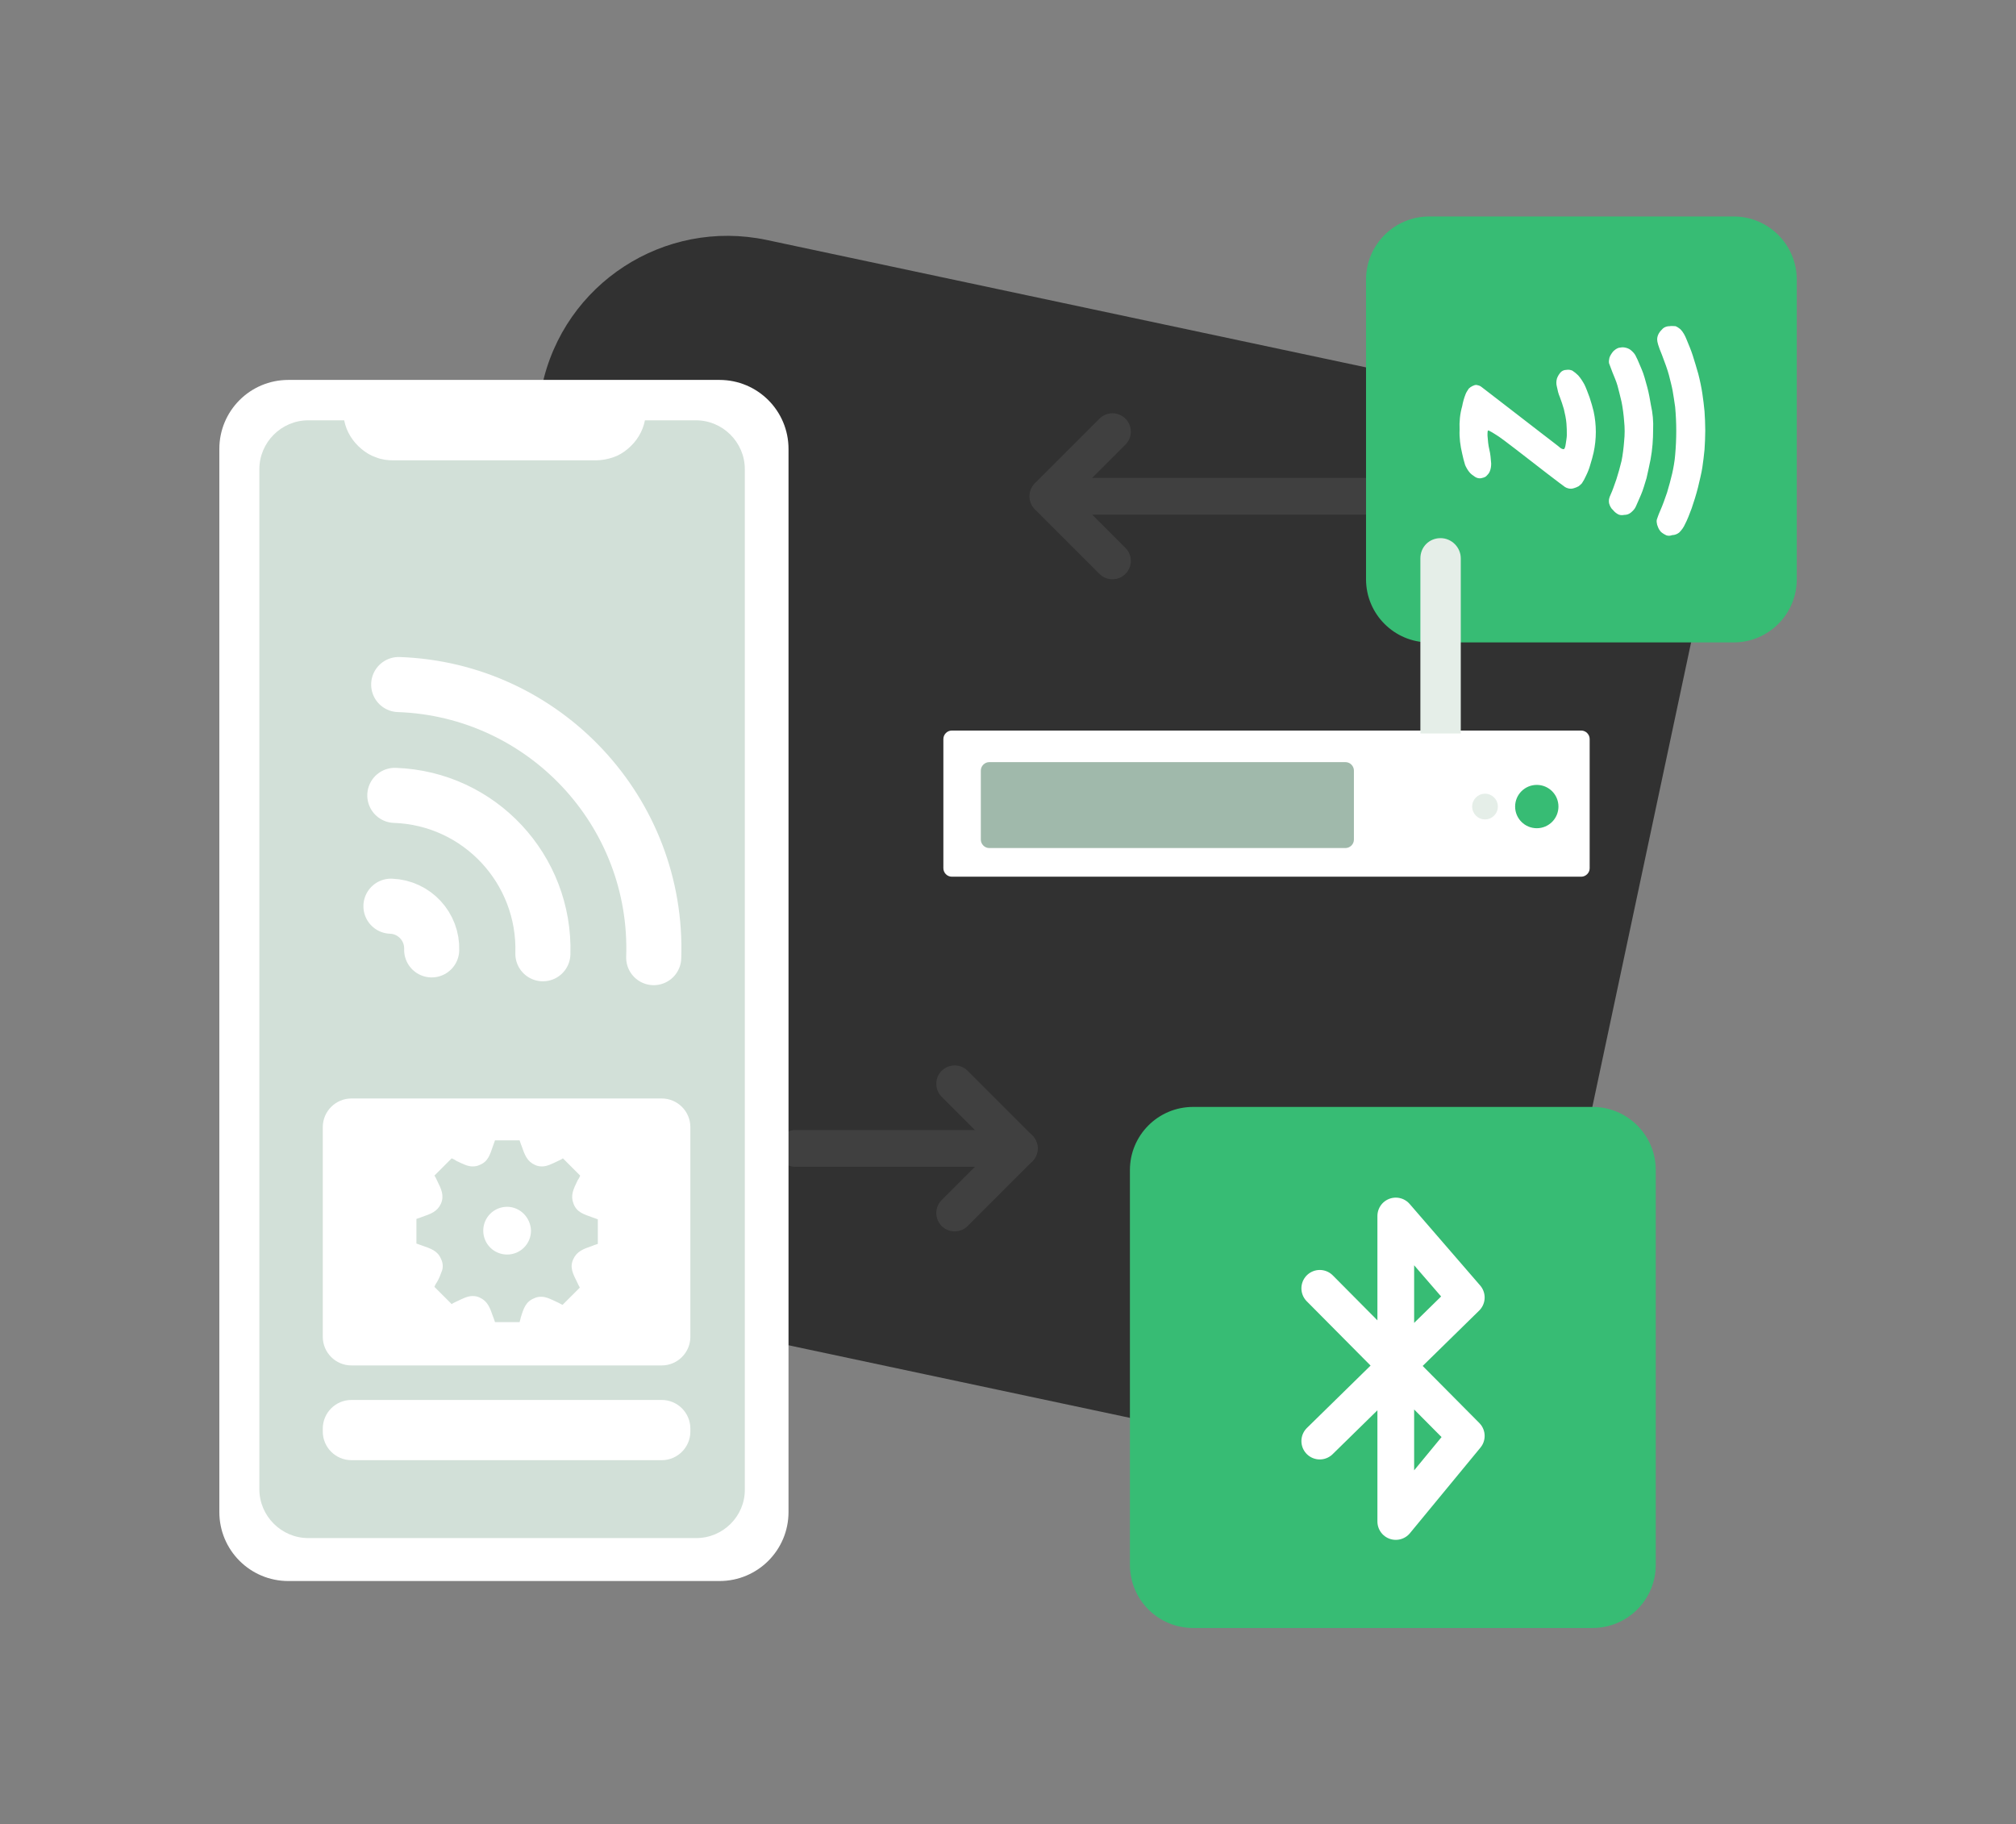 <?xml version="1.0" encoding="UTF-8"?> <!-- Generator: Adobe Illustrator 23.0.1, SVG Export Plug-In . SVG Version: 6.00 Build 0) --> <svg xmlns="http://www.w3.org/2000/svg" xmlns:xlink="http://www.w3.org/1999/xlink" version="1.1" id="Calque_1" x="0px" y="0px" viewBox="0 0 549 496.8" style="enable-background:new 0 0 549 496.8;" xml:space="preserve"><rect x="0" y="0" width="549" height="496.8" fill="#808080" stroke="none"/> <style type="text/css"> .st0{fill:#313131;} .st1{clip-path:url(#SVGID_2_);} .st2{fill:#DBDBDB;} .st3{fill:#EDEDED;} .st4{fill:#37BC74;} .st5{fill:none;stroke:#FFFFFF;stroke-width:10;stroke-linecap:round;stroke-linejoin:round;} .st6{opacity:0.243;} .st7{fill:none;stroke:#707070;stroke-width:10;stroke-linecap:round;} .st8{fill:none;stroke:#707070;stroke-width:10;stroke-linecap:round;stroke-linejoin:round;} .st9{fill:#FFFFFF;} .st10{fill:#E5EEE8;} .st11{fill:#A0B9AB;} .st12{fill:#D2E0D8;} .st13{fill:none;stroke:#FFFFFF;stroke-width:15;stroke-linecap:round;stroke-linejoin:round;} </style> <g id="img_iot" transform="translate(17359 16592.453)"> <g id="Groupe_1082" transform="translate(686 -1671)"> <g id="Groupe_1063" transform="translate(-18344 -16133)"> <path id="Rectangle_888" class="st0" d="M507.8,1276.9l212.6,45.2c27.9,5.9,45.7,33.4,39.8,61.2l-39.5,185.8 c-5.9,27.9-33.4,45.7-61.2,39.8l-212.6-45.2c-27.9-5.9-45.7-33.4-39.8-61.2l39.5-185.8C452.5,1288.8,479.9,1271,507.8,1276.9z"></path> </g> <g> <defs> <path id="SVGID_1_" d="M-17835.4-14856.1l212.6,45.2c27.9,5.9,45.7,33.4,39.8,61.2l-39.5,185.8c-5.9,27.9-33.4,45.7-61.2,39.8 l-212.6-45.2c-27.9-5.9-45.7-33.4-39.8-61.2l39.5-185.8C-17890.7-14844.2-17863.3-14862-17835.4-14856.1z"></path> </defs> <clipPath id="SVGID_2_"> <use xlink:href="#SVGID_1_" style="overflow:visible;"></use> </clipPath> <g id="Groupe_de_masques_127" transform="translate(-17996.947 -14921.452)" class="st1"> <g id="Groupe_1067" transform="translate(-17.052 348.452)"> <path id="Tracé_769" class="st2" d="M323.3-92.4h41.8V39.1h-21.9L323.3-92.4z"></path> <rect id="Rectangle_1158" x="65.5" y="-110.4" class="st3" width="374.8" height="20.3"></rect> </g> </g> </g> <g id="Groupe_1078" transform="translate(43 1)"> <path id="Rectangle_1160" class="st4" d="M-17654.3-14479.1h-108.8c-9.5,0-17.2-7.7-17.2-17.2v-107.5c0-9.5,7.7-17.2,17.2-17.2 h108.8c9.5,0,17.2,7.7,17.2,17.2v107.5C-17637.1-14486.8-17644.8-14479.1-17654.3-14479.1z"></path> <path id="Tracé_770" class="st5" d="M-17728.6-14571.6l39.9,40.2l-19.2,23.3v-83.2l19.2,22.2l-39.9,39.1"></path> </g> <g id="Groupe_1076" transform="translate(112.946 21)" class="st6"> <line id="Ligne_234" class="st7" x1="-17872.5" y1="-14807.3" x2="-17786.4" y2="-14807.3"></line> <path id="Tracé_776" class="st8" d="M-17855-14824.9l-17.6,17.6l17.6,17.6"></path> </g> <g id="Groupe_1077" transform="translate(-35636.125 -29431.104) rotate(180)" class="st6"> <line id="Ligne_234-2" class="st7" x1="-17868.7" y1="-14822.4" x2="-17807.7" y2="-14822.4"></line> <path id="Tracé_776-2" class="st8" d="M-17851.1-14840l-17.6,17.6l17.6,17.6"></path> </g> <path id="Rectangle_1162" class="st4" d="M-17572.9-14746.5h-82.9c-9.5,0-17.2-7.7-17.2-17.2v-81.6c0-9.5,7.7-17.2,17.2-17.2h82.9 c9.5,0,17.2,7.7,17.2,17.2v81.6C-17555.7-14754.2-17563.4-14746.5-17572.9-14746.5z"></path> <g id="Groupe_1081" transform="translate(-49 -132)"> <path id="Rectangle_1156" class="st9" d="M-17736.8-14590.5h171.4c1.3,0,2.3,1.1,2.3,2.3v35.2c0,1.3-1.1,2.3-2.3,2.3h-171.4 c-1.3,0-2.3-1.1-2.3-2.3v-35.2C-17739.1-14589.4-17738.1-14590.5-17736.8-14590.5z"></path> <circle id="Ellipse_462" class="st10" cx="-17591.6" cy="-14569.8" r="3.5"></circle> <circle id="Ellipse_463" class="st4" cx="-17577.5" cy="-14569.8" r="5.9"></circle> <path id="Rectangle_1157" class="st10" d="M-17603.7-14642.9L-17603.7-14642.9c3,0,5.5,2.5,5.5,5.5l0,0v47.7l0,0h-11l0,0v-47.7 C-17609.2-14640.5-17606.8-14642.9-17603.7-14642.9z"></path> <path id="Rectangle_1161" class="st11" d="M-17726.6-14581.9h97c1.3,0,2.3,1.1,2.3,2.3v18.8c0,1.3-1.1,2.3-2.3,2.3h-97 c-1.3,0-2.3-1.1-2.3-2.3v-18.8C-17728.9-14580.8-17727.9-14581.9-17726.6-14581.9z"></path> </g> <g id="layer1" transform="translate(-17617.121 -15617.326)"> <path id="path3055" class="st9" d="M25.4,841.4c-0.5-0.3-1-0.6-1.3-1.1c-0.3-0.4-0.5-0.9-0.7-1.5c-0.1-0.5-0.2-0.9-0.1-1.4 c0.1-0.3,0.5-1.5,1-2.6c0.5-1.1,1.3-3.3,1.8-4.8c0.5-1.6,1.1-3.9,1.4-5.2c0.3-1.3,0.7-3.5,0.8-5c0.2-2.2,0.3-4.4,0.3-6.6 c0-2.2-0.1-4.3-0.3-6.5c-0.2-1.4-0.5-3.4-0.7-4.5s-0.7-3-1-4.2c-0.3-1.2-1.2-3.7-1.9-5.5c-1-2.4-1.3-3.5-1.3-4.2 c0-0.6,0.2-1.2,0.5-1.7c0.3-0.5,0.7-0.9,1.1-1.3c0.5-0.4,1.1-0.6,1.8-0.6c0.5-0.1,1.1,0,1.6,0c0.5,0.2,0.9,0.5,1.3,0.8 c0.8,0.8,1.3,1.8,1.7,2.8c0.5,1.2,1.3,3.1,1.7,4.4s1.1,3.5,1.5,5c0.4,1.5,0.9,3.9,1.1,5.3c0.2,1.4,0.5,3.6,0.6,4.9 c0.1,1.3,0.2,3.7,0.2,5.2s-0.1,3.9-0.2,5.2c-0.1,1.3-0.4,3.5-0.6,4.9s-0.8,3.8-1.2,5.5c-0.4,1.6-1.2,4.2-1.7,5.6 c-0.5,1.4-1.3,3.4-1.8,4.3c-0.4,0.9-0.9,1.6-1.6,2.3c-0.5,0.4-1.2,0.7-1.9,0.7C26.7,841.9,26,841.8,25.4,841.4L25.4,841.4z M12.9,836c-0.6-0.3-1.1-0.7-1.5-1.2c-0.6-0.5-0.9-1.2-1.1-1.9c-0.1-0.8-0.1-1.2,0.5-2.5c0.4-0.8,1-2.6,1.5-4 c0.5-1.6,1-3.3,1.4-5c0.3-1.4,0.6-3.8,0.7-5.3c0.2-1.9,0.2-3.7,0-5.6c-0.1-1.5-0.4-3.8-0.7-5.2c-0.3-1.3-0.8-3.3-1.1-4.4 c-0.3-1.1-1-2.7-1.4-3.7c-0.3-0.8-0.6-1.6-0.9-2.4c-0.1-0.5,0-1,0.1-1.5c0.2-0.6,0.6-1.2,1-1.7c0.4-0.4,0.9-0.8,1.5-1 c0.5-0.1,1.1-0.2,1.6-0.1c0.6,0.1,1.2,0.3,1.7,0.7c0.6,0.5,1.2,1.1,1.5,1.9c0.4,0.7,1,2.3,1.5,3.4s1.1,3.3,1.5,4.8 c0.4,1.4,0.8,3.7,1,4.9c0.5,2.2,0.7,4.4,0.6,6.7c0,2.7-0.2,5.4-0.7,8.1c-0.3,1.5-0.8,3.8-1.1,5.1c-0.4,1.3-1,3.4-1.5,4.5 s-1.1,2.6-1.4,3.2c-0.3,0.7-0.8,1.2-1.4,1.7c-0.5,0.4-1.1,0.6-1.8,0.6C13.9,836.2,13.4,836.2,12.9,836L12.9,836z M-0.7,828.9 c-0.4-0.1-0.7-0.2-1-0.4c-0.2-0.1-2.4-1.8-4.9-3.7l-8.4-6.5c-2.2-1.7-4.7-3.6-5.6-4.1c-0.6-0.4-1.3-0.8-1.9-1.1 c-0.3,0-0.3,0.3-0.3,1.4c0.1,1.3,0.2,2.6,0.5,3.8c0.3,1.2,0.4,2.5,0.5,3.8c0,0.8-0.1,1.5-0.4,2.2c-0.2,0.5-0.6,0.9-1,1.3 c-0.4,0.3-0.9,0.4-1.3,0.5c-0.5,0.1-1.1,0-1.6-0.3c-0.6-0.4-1.2-0.8-1.6-1.3c-0.5-0.6-0.9-1.3-1.2-2c-0.3-1-0.6-2.1-0.8-3.1 c-0.5-2.1-0.8-4.3-0.7-6.5c-0.1-2.2,0.1-4.3,0.7-6.4c0.2-1.1,0.5-2.2,0.9-3.2c0.2-0.6,0.6-1.1,0.9-1.6c0.3-0.3,0.6-0.5,1-0.7 c0.4-0.2,0.7-0.3,1.1-0.3c0.5,0.1,0.9,0.2,1.3,0.5c0.4,0.3,3.1,2.4,6.1,4.7s7.5,5.8,10.1,7.8c2.6,2,5.1,3.9,5.4,4.2 c0.3,0.2,0.6,0.3,0.9,0.3c0.2-0.1,0.4-0.6,0.5-1.4c0.1-0.7,0.3-1.8,0.3-2.4c0-1.1,0-2.1-0.1-3.2c-0.1-1.3-0.4-2.6-0.7-3.9 c-0.3-1.1-0.7-2.2-1.1-3.3c-0.4-0.9-0.6-1.8-0.8-2.8c-0.2-0.7-0.2-1.5,0-2.2c0.2-0.6,0.5-1.1,0.9-1.6c0.4-0.5,1-0.8,1.7-0.8 c0.6-0.1,1.1,0,1.6,0.2c0.6,0.4,1.1,0.8,1.6,1.3c0.7,0.8,1.2,1.6,1.7,2.5c0.4,0.8,1,2.4,1.4,3.5c0.4,1.2,0.9,2.9,1.1,3.8 c0.8,3.7,0.8,7.5,0,11.2c-0.2,0.9-0.6,2.4-0.9,3.3c-0.3,1.1-0.7,2.1-1.2,3.1c-0.3,0.7-0.7,1.4-1.1,2c-0.3,0.3-0.6,0.6-0.9,0.8 c-0.4,0.2-0.8,0.4-1.2,0.5C0.2,829-0.2,829-0.7,828.9L-0.7,828.9z"></path> </g> </g> <g id="Groupe_1197" transform="translate(-11 -24)"> <g id="Groupe_1079" transform="translate(-17348.471 -16505.887)"> <g id="Groupe_1070" transform="translate(0.001 0)"> <path id="Rectangle_325" class="st9" d="M79,40.9h117.4c10.4,0,18.8,8.4,18.8,18.8v289.5c0,10.4-8.4,18.8-18.8,18.8H79 c-10.4,0-18.8-8.4-18.8-18.8V59.7C60.2,49.3,68.6,40.9,79,40.9z"></path> <path id="Soustraction_15" class="st12" d="M190.1,356.3H84.4c-7.3,0-13.3-6-13.3-13.3V65.2c0-7.3,6-13.3,13.3-13.3h9.8 c0.6,3.1,2.3,5.8,4.7,7.8c1.2,1,2.5,1.8,4,2.3c1.5,0.6,3.1,0.8,4.7,0.8h55.1c1.6,0,3.2-0.3,4.7-0.8c1.5-0.5,2.8-1.3,4-2.3 c2.4-2,4.1-4.7,4.7-7.8h13.9c7.3,0,13.3,6,13.3,13.3V343C203.4,350.3,197.4,356.3,190.1,356.3z"></path> </g> </g> <g id="Groupe_1080" transform="translate(-17285.627 -16400.051) rotate(2)"> <path id="Tracé_683" class="st13" d="M46.8,46.6c23.1,0,41.7,18.7,41.8,41.7c0,0,0,0,0,0"></path> <path id="Tracé_684" class="st13" d="M46.8,16.4c39.7,0,72,32.2,72,71.9c0,0,0,0,0,0"></path> <path id="Tracé_685" class="st13" d="M46.8,76.8c6.4,0,11.5,5.2,11.5,11.5"></path> </g> <path id="Rectangle_1396" class="st9" d="M-17252.3-16269.3h84.5c4.3,0,7.8,3.5,7.8,7.8v57.1c0,4.3-3.5,7.8-7.8,7.8h-84.5 c-4.3,0-7.8-3.5-7.8-7.8v-57.1C-17260.1-16265.8-17256.6-16269.3-17252.3-16269.3z"></path> <path id="Rectangle_1397" class="st9" d="M-17252.3-16187.2h84.5c4.3,0,7.8,3.5,7.8,7.8v0.8c0,4.3-3.5,7.8-7.8,7.8h-84.5 c-4.3,0-7.8-3.5-7.8-7.8v-0.8C-17260.1-16183.7-17256.6-16187.2-17252.3-16187.2z"></path> <path id="Soustraction_105" class="st12" d="M-17206.5-16208.4h-6.7c-0.2-0.5-0.3-1-0.5-1.4c-0.9-2.6-1.5-4.3-3.7-5.3 c-0.6-0.3-1.3-0.4-1.9-0.4c-1.4,0-2.7,0.7-4.4,1.5c-0.4,0.2-0.9,0.4-1.3,0.7l-4.7-4.7c0.2-0.5,0.4-0.9,0.7-1.3 c0.6-1,1-2.1,1.4-3.2c0.3-1,0.2-2.1-0.3-3.1c-0.9-2.2-2.7-2.8-5.3-3.7c-0.5-0.2-0.9-0.3-1.4-0.5v-6.7c0.5-0.2,1-0.3,1.4-0.5 c2.6-0.9,4.3-1.5,5.3-3.7c0.9-2.2,0.1-3.9-1.1-6.3c-0.2-0.4-0.4-0.9-0.7-1.3l4.7-4.7c0.5,0.2,0.9,0.4,1.3,0.7 c1.7,0.8,3,1.5,4.4,1.5c0.7,0,1.3-0.1,1.9-0.4c2.3-0.9,2.8-2.7,3.7-5.3c0.2-0.5,0.3-0.9,0.5-1.4h6.7c0.2,0.5,0.3,1,0.5,1.4 c0.9,2.6,1.5,4.3,3.7,5.3c0.6,0.3,1.3,0.4,1.9,0.4c1.4,0,2.7-0.7,4.4-1.5c0.4-0.2,0.9-0.4,1.3-0.7l4.7,4.7 c-0.2,0.5-0.4,0.9-0.7,1.3c-1.2,2.5-2,4.1-1.1,6.4c0.9,2.3,2.7,2.8,5.2,3.7c0.5,0.2,0.9,0.3,1.4,0.5v6.7c-0.5,0.2-1,0.3-1.4,0.5 c-2.6,0.9-4.3,1.5-5.3,3.7s-0.1,3.9,1.1,6.3c0.2,0.4,0.4,0.9,0.7,1.4l-4.7,4.7c-0.5-0.2-0.9-0.5-1.4-0.7c-1.7-0.8-3-1.5-4.4-1.5 c-0.7,0-1.3,0.1-1.9,0.4c-2.3,0.9-2.9,2.7-3.7,5.3C-17206.2-16209.4-17206.4-16208.9-17206.5-16208.4L-17206.5-16208.4z M-17209.9-16239.8c-3.6,0-6.5,2.9-6.5,6.5c0,3.6,2.9,6.5,6.5,6.5c3.6,0,6.5-2.9,6.5-6.5 C-17203.5-16236.9-17206.4-16239.8-17209.9-16239.8z"></path> </g> </g> </svg> 